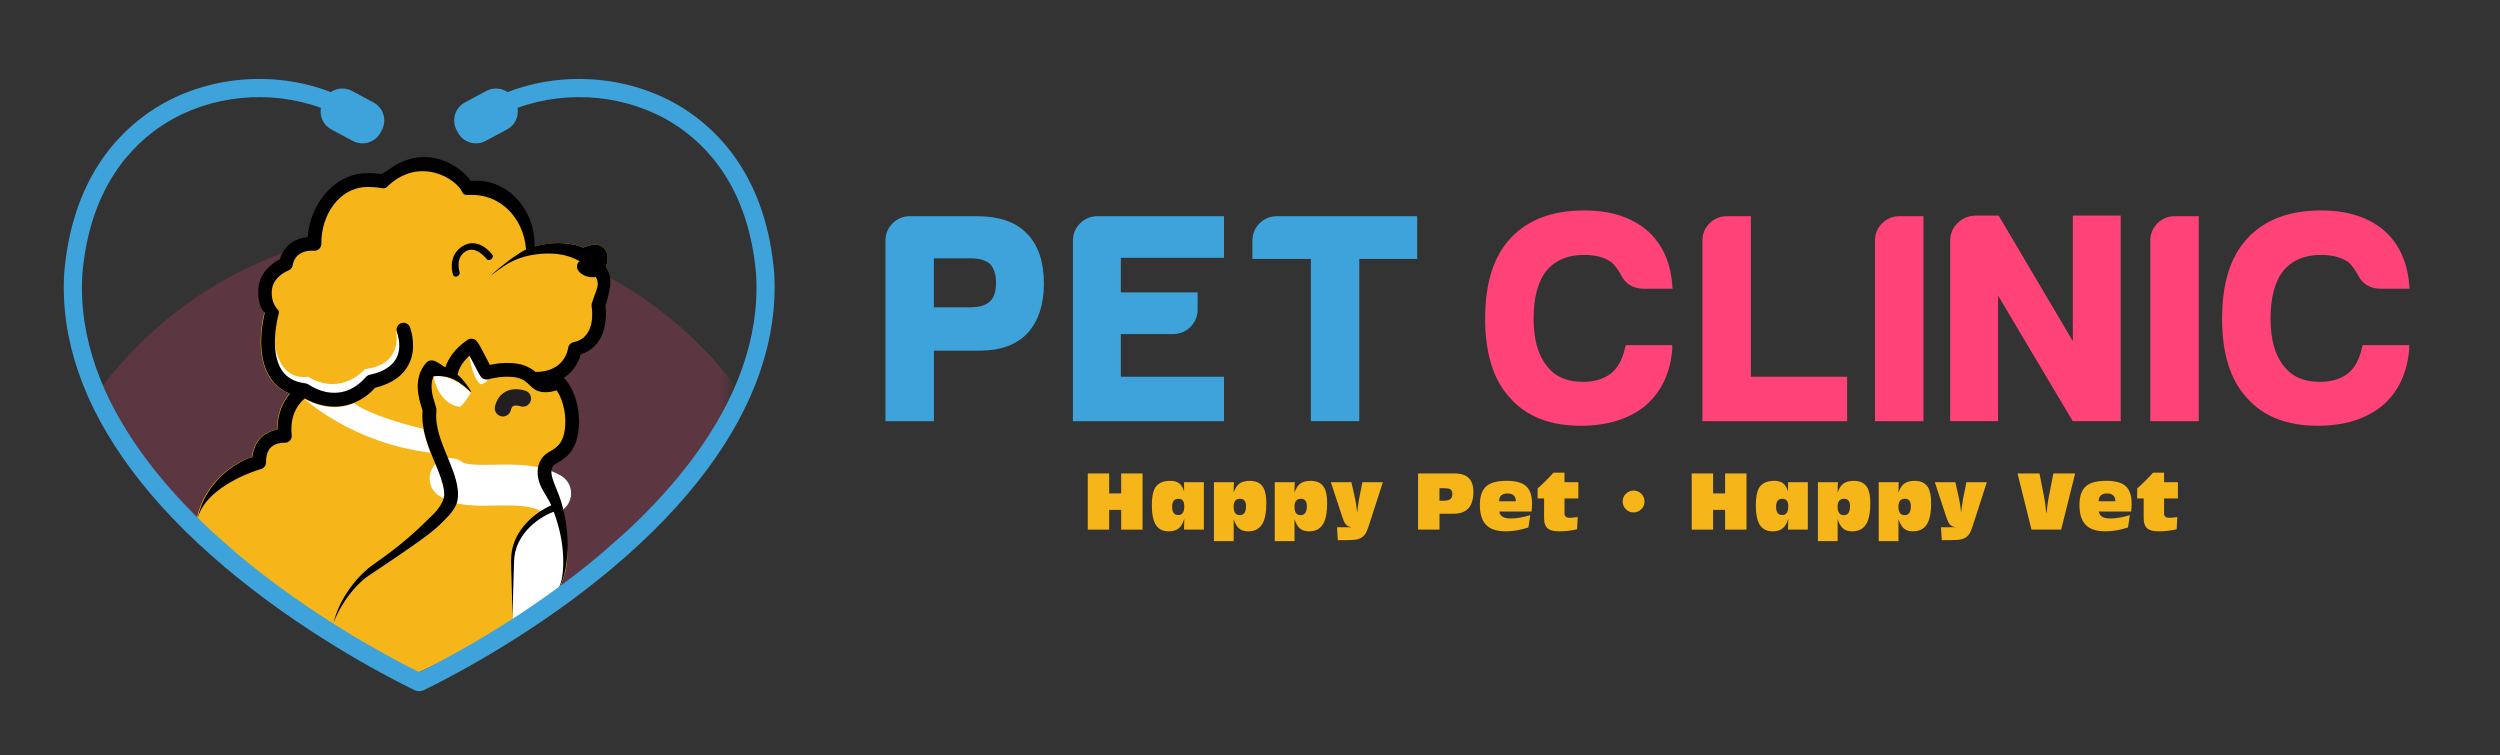 <svg width="321" height="97" viewBox="0 0 321 97" fill="none" xmlns="http://www.w3.org/2000/svg">
<rect x="0" y="0" width="321" height="97" fill="#333333" stroke="none"/>
<path d="M119.414 44.526V53.58H114.19V30.908C114.19 30.171 114.447 29.545 114.961 29.031C115.475 28.517 116.1 28.26 116.837 28.26H125.446C128.144 28.26 130.156 28.946 131.478 30.32C132.851 31.693 133.538 33.729 133.538 36.428C133.538 38.979 132.875 40.991 131.549 42.462C130.224 43.836 128.31 44.522 125.811 44.522H119.414V44.526ZM119.414 39.959H124.489C125.862 39.959 126.843 39.665 127.431 39.077C128.067 38.535 128.388 37.605 128.388 36.279C128.388 35.15 128.094 34.243 127.505 33.557C126.819 32.968 125.909 32.674 124.783 32.674H119.41V39.959H119.414Z" fill="#3FA3DB"/>
<path d="M138.265 53.577V30.908C138.265 30.171 138.522 29.545 139.036 29.031C139.549 28.517 140.175 28.26 140.912 28.26H156.659V32.603H143.414V38.048H153.274V39.74C153.274 40.477 153.017 41.103 152.503 41.617C151.989 42.131 151.364 42.391 150.627 42.391H143.414V48.869H156.659V53.58H138.265V53.577Z" fill="#3FA3DB"/>
<path d="M168.815 53.577V32.748H161.308V30.908C161.308 30.171 161.565 29.545 162.079 29.031C162.593 28.517 163.219 28.26 163.956 28.26H181.467V32.748H174.035V53.577H168.815Z" fill="#3FA3DB"/>
<path d="M119.414 44.526V53.58H114.19V30.908C114.19 30.171 114.447 29.545 114.961 29.031C115.475 28.517 116.1 28.26 116.837 28.26H125.446C128.144 28.26 130.156 28.946 131.478 30.32C132.851 31.693 133.538 33.729 133.538 36.428C133.538 38.979 132.875 40.991 131.549 42.462C130.224 43.836 128.31 44.522 125.811 44.522H119.414V44.526ZM119.414 39.959H124.489C125.862 39.959 126.843 39.665 127.431 39.077C128.067 38.535 128.388 37.605 128.388 36.279C128.388 35.15 128.094 34.243 127.505 33.557C126.819 32.968 125.909 32.674 124.783 32.674H119.41V39.959H119.414Z" stroke="#3FA3DB" stroke-miterlimit="10"/>
<path d="M138.265 53.577V30.908C138.265 30.171 138.522 29.545 139.036 29.031C139.549 28.517 140.175 28.26 140.912 28.26H156.659V32.603H143.414V38.048H153.274V39.74C153.274 40.477 153.017 41.103 152.503 41.617C151.989 42.131 151.364 42.391 150.627 42.391H143.414V48.869H156.659V53.58H138.265V53.577Z" stroke="#3FA3DB" stroke-miterlimit="10"/>
<path d="M168.815 53.577V32.748H161.308V30.908C161.308 30.171 161.565 29.545 162.079 29.031C162.593 28.517 163.219 28.26 163.956 28.26H181.467V32.748H174.035V53.577H168.815Z" stroke="#3FA3DB" stroke-miterlimit="10"/>
<path d="M214.219 44.82C213.972 47.763 212.87 50.069 210.908 51.737C208.896 53.357 206.249 54.166 202.962 54.166C199.135 54.166 196.217 53.012 194.208 50.705C192.196 48.497 191.192 45.233 191.192 40.917C191.192 36.499 192.223 33.188 194.283 30.979C196.392 28.672 199.432 27.519 203.405 27.519C206.641 27.519 209.218 28.328 211.132 29.948C212.947 31.517 213.975 33.726 214.222 36.57H211.057C209.88 36.57 209.045 36.056 208.555 35.025C208.21 34.385 207.794 33.824 207.304 33.333C206.323 32.596 205.022 32.231 203.405 32.231C201.15 32.231 199.409 32.968 198.181 34.439C197.004 35.911 196.416 38.072 196.416 40.917C196.416 43.663 197.004 45.774 198.181 47.245C199.311 48.767 201.001 49.528 203.256 49.528C204.825 49.528 206.127 49.136 207.155 48.351C208.088 47.614 208.748 46.437 209.143 44.817H214.219V44.82Z" fill="#FF4379"/>
<path d="M219.088 53.577V30.908C219.088 30.171 219.345 29.545 219.859 29.031C220.373 28.517 220.998 28.26 221.735 28.26H224.312V48.869H236.674V53.58H219.088V53.577Z" fill="#FF4379"/>
<path d="M241.249 53.577V30.908C241.249 30.171 241.506 29.545 242.02 29.031C242.534 28.517 243.159 28.26 243.896 28.26H246.473V53.58H241.249V53.577Z" fill="#FF4379"/>
<path d="M250.902 53.577V30.908C250.902 30.171 251.159 29.545 251.673 29.031C252.187 28.517 252.813 28.233 253.55 28.185H256.346L266.649 45.628V28.185H271.799V53.577H266.426L256.052 36.134V53.577H250.902Z" fill="#FF4379"/>
<path d="M276.597 53.577V30.908C276.597 30.171 276.854 29.545 277.368 29.031C277.882 28.517 278.507 28.26 279.244 28.26H281.821V53.58H276.597V53.577Z" fill="#FF4379"/>
<path d="M308.841 44.82C308.594 47.763 307.492 50.069 305.531 51.737C303.519 53.357 300.871 54.166 297.585 54.166C293.757 54.166 290.839 53.012 288.83 50.705C286.818 48.497 285.814 45.233 285.814 40.917C285.814 36.499 286.845 33.188 288.905 30.979C291.015 28.672 294.054 27.519 298.027 27.519C301.263 27.519 303.84 28.328 305.754 29.948C307.569 31.517 308.597 33.726 308.844 36.57H305.679C304.503 36.57 303.667 36.056 303.177 35.025C302.832 34.385 302.416 33.824 301.926 33.333C300.945 32.596 299.644 32.231 298.027 32.231C295.772 32.231 294.031 32.968 292.803 34.439C291.627 35.911 291.038 38.072 291.038 40.917C291.038 43.663 291.627 45.774 292.803 47.245C293.933 48.767 295.623 49.528 297.879 49.528C299.448 49.528 300.749 49.136 301.777 48.351C302.711 47.614 303.37 46.437 303.765 44.817H308.841V44.82Z" fill="#FF4379"/>
<path d="M214.219 44.82C213.972 47.763 212.87 50.069 210.908 51.737C208.896 53.357 206.249 54.166 202.962 54.166C199.135 54.166 196.217 53.012 194.208 50.705C192.196 48.497 191.192 45.233 191.192 40.917C191.192 36.499 192.223 33.188 194.283 30.979C196.392 28.672 199.432 27.519 203.405 27.519C206.641 27.519 209.218 28.328 211.132 29.948C212.947 31.517 213.975 33.726 214.222 36.57H211.057C209.88 36.57 209.045 36.056 208.555 35.025C208.21 34.385 207.794 33.824 207.304 33.333C206.323 32.596 205.022 32.231 203.405 32.231C201.15 32.231 199.409 32.968 198.181 34.439C197.004 35.911 196.416 38.072 196.416 40.917C196.416 43.663 197.004 45.774 198.181 47.245C199.311 48.767 201.001 49.528 203.256 49.528C204.825 49.528 206.127 49.136 207.155 48.351C208.088 47.614 208.748 46.437 209.143 44.817H214.219V44.82Z" stroke="#FF4379" stroke-miterlimit="10"/>
<path d="M219.088 53.577V30.908C219.088 30.171 219.345 29.545 219.859 29.031C220.373 28.517 220.998 28.26 221.735 28.26H224.312V48.869H236.674V53.58H219.088V53.577Z" stroke="#FF4379" stroke-miterlimit="10"/>
<path d="M241.249 53.577V30.908C241.249 30.171 241.506 29.545 242.02 29.031C242.534 28.517 243.159 28.26 243.896 28.26H246.473V53.58H241.249V53.577Z" stroke="#FF4379" stroke-miterlimit="10"/>
<path d="M250.902 53.577V30.908C250.902 30.171 251.159 29.545 251.673 29.031C252.187 28.517 252.813 28.233 253.55 28.185H256.346L266.649 45.628V28.185H271.799V53.577H266.426L256.052 36.134V53.577H250.902Z" stroke="#FF4379" stroke-miterlimit="10"/>
<path d="M276.597 53.577V30.908C276.597 30.171 276.854 29.545 277.368 29.031C277.882 28.517 278.507 28.26 279.244 28.26H281.821V53.58H276.597V53.577Z" stroke="#FF4379" stroke-miterlimit="10"/>
<path d="M308.841 44.82C308.594 47.763 307.492 50.069 305.531 51.737C303.519 53.357 300.871 54.166 297.585 54.166C293.757 54.166 290.839 53.012 288.83 50.705C286.818 48.497 285.814 45.233 285.814 40.917C285.814 36.499 286.845 33.188 288.905 30.979C291.015 28.672 294.054 27.519 298.027 27.519C301.263 27.519 303.84 28.328 305.754 29.948C307.569 31.517 308.597 33.726 308.844 36.57H305.679C304.503 36.57 303.667 36.056 303.177 35.025C302.832 34.385 302.416 33.824 301.926 33.333C300.945 32.596 299.644 32.231 298.027 32.231C295.772 32.231 294.031 32.968 292.803 34.439C291.627 35.911 291.038 38.072 291.038 40.917C291.038 43.663 291.627 45.774 292.803 47.245C293.933 48.767 295.623 49.528 297.879 49.528C299.448 49.528 300.749 49.136 301.777 48.351C302.711 47.614 303.37 46.437 303.765 44.817H308.841V44.82Z" stroke="#FF4379" stroke-miterlimit="10"/>
<path d="M139.671 68.003V60.792H142.417V63.355H143.959V60.792H146.704V68.003H143.959V65.469H142.417V68.003H139.671Z" fill="#F6B519"/>
<path d="M152.033 67.661C152.033 67.343 152.043 66.995 152.064 66.613C151.895 67.171 151.668 67.57 151.377 67.817C151.063 68.087 150.623 68.226 150.062 68.226C149.206 68.226 148.608 67.864 148.266 67.137C148.023 66.626 147.898 65.882 147.898 64.905C147.898 63.87 148.033 63.119 148.307 62.652C148.669 62.043 149.321 61.739 150.268 61.739C150.758 61.739 151.144 61.85 151.418 62.07C151.692 62.29 151.898 62.638 152.033 63.119C152.033 62.926 152.033 62.625 152.033 62.216V61.914H154.576V68.003H152.033V67.661ZM150.502 65.07C150.502 65.777 150.765 66.129 151.293 66.129C151.807 66.129 152.064 65.754 152.064 65.003C152.064 64.363 151.813 64.042 151.313 64.042C150.772 64.042 150.502 64.384 150.502 65.07Z" fill="#F6B519"/>
<path d="M155.868 69.478V61.914H158.441C158.414 62.246 158.404 62.693 158.404 63.254C158.586 62.709 158.833 62.32 159.151 62.09C159.469 61.857 159.912 61.742 160.48 61.742C161.301 61.742 161.876 62.026 162.208 62.598C162.468 63.038 162.596 63.704 162.596 64.597C162.596 65.659 162.468 66.471 162.208 67.032C161.846 67.827 161.2 68.226 160.267 68.226C159.743 68.226 159.333 68.087 159.043 67.81C158.789 67.57 158.576 67.181 158.404 66.647V69.481H155.868V69.478ZM158.4 65.06C158.4 65.784 158.661 66.146 159.185 66.146C159.722 66.146 159.989 65.76 159.989 64.993C159.989 64.357 159.732 64.042 159.222 64.042C158.674 64.042 158.4 64.38 158.4 65.06Z" fill="#F6B519"/>
<path d="M163.678 69.478V61.914H166.252C166.225 62.246 166.214 62.693 166.214 63.254C166.397 62.709 166.644 62.32 166.962 62.09C167.279 61.857 167.722 61.742 168.291 61.742C169.112 61.742 169.687 62.026 170.018 62.598C170.279 63.038 170.407 63.704 170.407 64.597C170.407 65.659 170.279 66.471 170.018 67.032C169.657 67.827 169.011 68.226 168.077 68.226C167.553 68.226 167.144 68.087 166.853 67.81C166.6 67.57 166.387 67.181 166.214 66.647V69.481H163.678V69.478ZM166.211 65.06C166.211 65.784 166.471 66.146 166.995 66.146C167.533 66.146 167.8 65.76 167.8 64.993C167.8 64.357 167.543 64.042 167.033 64.042C166.488 64.042 166.211 64.38 166.211 65.06Z" fill="#F6B519"/>
<path d="M171.773 69.352L171.675 67.702H173.559C173.217 67.651 172.957 67.519 172.781 67.303C172.639 67.134 172.5 66.839 172.365 66.42L170.881 61.914H173.521L174.015 64.137C174.113 64.583 174.194 65.151 174.258 65.845C174.296 65.463 174.373 64.891 174.492 64.127L174.938 61.914H177.559L175.811 67.333C175.641 67.851 175.506 68.206 175.401 68.402C175.175 68.828 174.816 69.109 174.323 69.237C174.039 69.315 173.565 69.352 172.906 69.352H171.773Z" fill="#F6B519"/>
<path d="M182.079 68.003V60.792H186.796C188.389 60.792 189.184 61.58 189.184 63.159C189.184 65.03 188.338 65.963 186.651 65.963H184.835V68.003H182.079ZM184.835 64.292H185.319C185.701 64.292 185.975 64.242 186.144 64.137C186.37 64.008 186.482 63.768 186.482 63.42C186.482 63.102 186.37 62.892 186.151 62.787C186.002 62.723 185.745 62.689 185.383 62.689H184.828V64.292H184.835Z" fill="#F6B519"/>
<path d="M196.247 67.729C195.219 68.06 194.249 68.223 193.336 68.223C192.19 68.223 191.351 67.949 190.817 67.397C190.282 66.846 190.015 65.997 190.015 64.844C190.015 63.69 190.306 62.875 190.888 62.398C191.412 61.959 192.267 61.739 193.451 61.739C194.57 61.739 195.378 61.945 195.879 62.361C196.433 62.814 196.714 63.585 196.714 64.671C196.714 64.976 196.693 65.31 196.656 65.679H192.504C192.589 66.274 193.075 66.572 193.968 66.572C194.692 66.572 195.534 66.43 196.491 66.146L196.247 67.729ZM192.474 64.363H194.638C194.617 63.697 194.259 63.362 193.559 63.362C192.856 63.362 192.494 63.694 192.474 64.363Z" fill="#F6B519"/>
<path d="M202.499 67.962C201.711 68.138 200.947 68.226 200.21 68.226C199.537 68.226 199.05 68.108 198.756 67.878C198.425 67.614 198.262 67.157 198.262 66.508V64.001H197.427V62.719C198.114 62.117 198.793 61.441 199.466 60.69H200.883V61.914H202.658V64.001H200.883V65.943C200.883 66.305 201.119 66.487 201.589 66.487C201.809 66.487 202.141 66.454 202.58 66.389L202.499 67.962Z" fill="#F6B519"/>
<path d="M208.349 64.39C208.349 64.001 208.487 63.673 208.761 63.399C209.035 63.129 209.367 62.99 209.755 62.99C210.144 62.99 210.472 63.125 210.746 63.399C211.017 63.67 211.155 64.001 211.155 64.39C211.155 64.779 211.017 65.111 210.743 65.385C210.469 65.659 210.137 65.797 209.749 65.797C209.36 65.797 209.032 65.659 208.758 65.385C208.484 65.111 208.349 64.779 208.349 64.39Z" fill="#F6B519"/>
<path d="M217.218 68.003V60.792H219.963V63.355H221.505V60.792H224.251V68.003H221.505V65.469H219.963V68.003H217.218Z" fill="#F6B519"/>
<path d="M229.583 67.661C229.583 67.343 229.593 66.995 229.614 66.613C229.445 67.171 229.218 67.57 228.927 67.817C228.613 68.087 228.173 68.226 227.612 68.226C226.757 68.226 226.158 67.864 225.817 67.137C225.573 66.626 225.448 65.882 225.448 64.905C225.448 63.87 225.583 63.119 225.857 62.652C226.219 62.043 226.871 61.739 227.818 61.739C228.309 61.739 228.694 61.85 228.968 62.07C229.242 62.29 229.448 62.638 229.583 63.119C229.583 62.926 229.583 62.625 229.583 62.216V61.914H232.126V68.003H229.583V67.661ZM228.052 65.07C228.052 65.777 228.315 66.129 228.843 66.129C229.357 66.129 229.614 65.754 229.614 65.003C229.614 64.363 229.363 64.042 228.863 64.042C228.319 64.042 228.052 64.384 228.052 65.07Z" fill="#F6B519"/>
<path d="M233.418 69.478V61.914H235.991C235.964 62.246 235.954 62.693 235.954 63.254C236.136 62.709 236.383 62.32 236.701 62.09C237.019 61.857 237.462 61.742 238.03 61.742C238.851 61.742 239.426 62.026 239.758 62.598C240.018 63.038 240.146 63.704 240.146 64.597C240.146 65.659 240.018 66.471 239.758 67.032C239.396 67.827 238.75 68.226 237.817 68.226C237.293 68.226 236.883 68.087 236.593 67.81C236.339 67.57 236.126 67.181 235.954 66.647V69.481H233.418V69.478ZM235.95 65.06C235.95 65.784 236.211 66.146 236.738 66.146C237.276 66.146 237.543 65.76 237.543 64.993C237.543 64.357 237.286 64.042 236.775 64.042C236.224 64.042 235.95 64.38 235.95 65.06Z" fill="#F6B519"/>
<path d="M241.228 69.478V61.914H243.802C243.775 62.246 243.764 62.693 243.764 63.254C243.947 62.709 244.194 62.32 244.512 62.09C244.83 61.857 245.272 61.742 245.841 61.742C246.662 61.742 247.237 62.026 247.568 62.598C247.829 63.038 247.957 63.704 247.957 64.597C247.957 65.659 247.829 66.471 247.568 67.032C247.207 67.827 246.561 68.226 245.628 68.226C245.103 68.226 244.694 68.087 244.403 67.81C244.15 67.57 243.937 67.181 243.764 66.647V69.481H241.228V69.478ZM243.761 65.06C243.761 65.784 244.021 66.146 244.549 66.146C245.087 66.146 245.354 65.76 245.354 64.993C245.354 64.357 245.097 64.042 244.586 64.042C244.038 64.042 243.761 64.38 243.761 65.06Z" fill="#F6B519"/>
<path d="M249.323 69.352L249.225 67.702H251.109C250.767 67.651 250.507 67.519 250.331 67.303C250.189 67.134 250.05 66.839 249.915 66.42L248.431 61.914H251.071L251.565 64.137C251.663 64.583 251.744 65.151 251.809 65.845C251.846 65.463 251.924 64.891 252.042 64.127L252.488 61.914H255.109L253.361 67.333C253.191 67.851 253.056 68.206 252.951 68.402C252.725 68.828 252.366 69.109 251.873 69.237C251.589 69.315 251.115 69.352 250.456 69.352H249.323Z" fill="#F6B519"/>
<path d="M260.843 68.003L259.048 60.792H261.871L262.52 64.13C262.591 64.485 262.662 65.057 262.734 65.838H262.791C262.862 65.06 262.933 64.489 263.004 64.12L263.653 60.792H266.45L264.654 68.003H260.843Z" fill="#F6B519"/>
<path d="M273.236 67.729C272.208 68.06 271.237 68.223 270.325 68.223C269.178 68.223 268.34 67.949 267.805 67.397C267.271 66.846 267.004 65.997 267.004 64.844C267.004 63.69 267.295 62.875 267.876 62.398C268.401 61.959 269.256 61.739 270.439 61.739C271.559 61.739 272.367 61.945 272.867 62.361C273.422 62.814 273.702 63.585 273.702 64.671C273.702 64.976 273.682 65.31 273.645 65.679H269.489C269.574 66.274 270.061 66.572 270.953 66.572C271.677 66.572 272.519 66.43 273.476 66.146L273.236 67.729ZM269.459 64.363H271.623C271.603 63.697 271.244 63.362 270.544 63.362C269.841 63.362 269.479 63.694 269.459 64.363Z" fill="#F6B519"/>
<path d="M279.484 67.962C278.697 68.138 277.932 68.226 277.195 68.226C276.522 68.226 276.035 68.108 275.741 67.878C275.41 67.614 275.248 67.157 275.248 66.508V64.001H274.412V62.719C275.099 62.117 275.779 61.441 276.451 60.69H277.868V61.914H279.643V64.001H277.868V65.943C277.868 66.305 278.105 66.487 278.575 66.487C278.795 66.487 279.126 66.454 279.566 66.389L279.484 67.962Z" fill="#F6B519"/>
<g opacity="0.2">
<mask id="mask0_1_8" style="mask-type:luminance" maskUnits="userSpaceOnUse" x="12" y="20" width="82" height="68">
<path d="M93.584 53.13C93.584 53.13 88.871 70.022 53.82 87.401C24.717 75.353 10.529 50.594 12.954 45.737C15.375 40.876 42.229 21.008 42.229 21.008L65.482 20.731L78.078 31.876L93.581 45.737V53.13H93.584Z" fill="white"/>
</mask>
<g mask="url(#mask0_1_8)">
<path d="M53.817 130.107C81.227 130.107 103.447 107.879 103.447 80.46C103.447 53.041 81.227 30.814 53.817 30.814C26.407 30.814 4.186 53.041 4.186 80.46C4.186 107.879 26.407 130.107 53.817 130.107Z" fill="#FF4379" stroke="#FF4379" stroke-width="2.815" stroke-miterlimit="10"/>
</g>
</g>
<path d="M77.682 39.297C77.952 41.191 77.584 44.536 74.514 45.52C74.246 46.494 73.587 47.698 72.336 48.53C72.346 48.537 72.353 48.544 72.363 48.551C73.08 49.156 74.554 51.622 74.257 54.991C73.986 57.991 72.458 58.891 71.545 59.428C71.349 59.544 71.166 59.652 71.082 59.733C70.845 59.956 70.571 60.362 70.862 61.37C71.159 62.354 71.555 63.322 71.974 64.35C72.657 66.021 72.481 67.766 72.742 69.626C73.171 72.684 72.208 74.927 71.471 76.144C70.716 77.386 64.684 82.605 62.338 84.204C62.3 84.228 62.26 84.252 62.216 84.272L53.834 88.219C53.712 88.277 53.587 88.304 53.455 88.304C53.306 88.304 53.154 88.263 53.019 88.189L47.727 85.212C47.632 85.195 47.534 85.162 47.446 85.111L41.154 81.516C27.561 73.174 23.808 66.826 23.683 66.552C23.605 66.383 25.252 66.697 25.289 66.515C26.256 61.766 30.354 59.239 32.346 58.678C32.362 58.508 32.389 58.346 32.42 58.187C32.663 56.976 33.34 56.063 34.367 55.539C34.787 55.326 35.209 55.207 35.568 55.146C35.548 52.958 36.379 51.466 37.177 50.536C36.119 50.12 35.274 49.437 34.651 48.503C32.758 45.652 33.644 41.326 33.928 40.176C33.451 38.732 33.485 37.416 34.026 36.259C34.655 34.92 35.808 34.176 36.457 33.847C37.012 31.845 38.699 31.142 40.028 31C40.278 26.941 42.746 23 46.909 22.872C47.768 22.845 48.498 22.922 48.917 22.987C49.191 22.814 49.462 22.652 49.729 22.506C55.277 19.499 59.234 22.74 60.37 23.873C67.139 23.954 67.376 30.117 67.917 31.849C68.13 31.781 68.373 31.71 68.637 31.639C69.76 31.348 71.457 31.057 73.181 31.324C73.783 31.416 74.362 31.568 74.896 31.784C75.393 31.564 75.89 31.463 76.181 31.416C76.921 31.29 77.662 31.72 77.905 32.42C77.946 32.535 77.973 32.647 77.99 32.752C78.078 33.252 77.976 33.78 77.793 34.216C78.642 35.556 78.487 36.51 77.682 39.297Z" fill="#F6B519"/>
<path d="M50.851 42.459C50.851 42.459 51.896 46.833 46.848 47.391C46.848 47.391 43.903 50.962 39.527 48.365C39.527 48.365 36.062 49.2 35.28 44.188C35.28 44.188 34.367 48.615 39.04 50.147C39.04 50.147 44.555 52.562 47.501 48.666C47.501 48.669 53.201 47.117 50.851 42.459Z" fill="white"/>
<path d="M60.458 50.435C59.359 52.234 59.017 52.241 59.014 52.241C56.288 51.849 55.68 48.497 55.656 48.371L55.649 48.368C55.649 48.365 57.769 47.712 60.458 50.435Z" fill="white"/>
<path d="M60.255 45.737C60.255 45.737 60.762 48.95 61.79 49.349C61.79 49.349 62.564 49.085 62.618 48.771L60.255 45.737Z" fill="white"/>
<path d="M67.139 51.169C67.139 51.169 65.059 50.381 64.576 52.424" stroke="#231F20" stroke-width="2.098" stroke-miterlimit="10" stroke-linecap="round" stroke-linejoin="round"/>
<path d="M65.858 72.823V80.71C67.45 80.22 70.808 78.508 72.025 75.058C73.394 71.175 71.917 66.146 71.454 65.118C68.207 66.173 65.858 69.221 65.858 72.823Z" fill="white"/>
<path d="M39.098 51.219C39.098 51.219 45.245 56.922 55.261 58.12C55.261 58.12 54.757 56.966 54.344 55.062C54.344 55.062 48.102 53.665 45.441 51.781C45.441 51.778 42.696 53.215 39.098 51.219Z" fill="white"/>
<path d="M57.783 61.434C60.329 63.389 66.882 61.126 70.706 63.342" stroke="white" stroke-width="5.245" stroke-miterlimit="10" stroke-linecap="round" stroke-linejoin="round"/>
<path d="M58.55 35.518C58.378 35.529 58.222 35.444 58.172 35.288C57.888 34.446 57.78 32.589 59.406 31.602C61.465 30.35 63.149 32.61 63.22 32.704C63.345 32.877 63.281 33.137 63.071 33.286C62.865 33.435 62.595 33.418 62.466 33.245C62.453 33.228 61.127 31.459 59.788 32.275C58.425 33.103 58.987 34.852 59.01 34.926C59.078 35.133 58.946 35.38 58.713 35.478C58.662 35.502 58.608 35.515 58.55 35.518Z" fill="black"/>
<path d="M77.797 34.223C77.98 33.787 78.081 33.259 77.99 32.758C77.973 32.654 77.946 32.542 77.905 32.427C77.662 31.727 76.918 31.297 76.181 31.422C75.89 31.47 75.396 31.571 74.896 31.791C74.362 31.575 73.783 31.419 73.178 31.331C71.457 31.067 69.962 31.29 68.634 31.646C68.742 26.873 65.08 22.774 60.434 23.237C59.447 21.63 54.828 18.048 49.793 21.87C49.55 22.053 49.252 22.175 48.978 22.351C48.559 22.287 47.832 22.209 46.973 22.236C42.811 22.364 39.767 26.376 39.517 30.431C38.188 30.573 36.501 31.277 35.947 33.279C35.297 33.611 34.144 34.352 33.515 35.691C32.971 36.848 32.974 39.181 33.992 40.183C33.708 41.333 32.822 45.659 34.716 48.51C35.338 49.444 36.183 50.127 37.242 50.543C36.44 51.473 35.615 52.965 35.632 55.153C35.274 55.217 34.851 55.332 34.432 55.545C33.404 56.066 32.728 56.983 32.484 58.194C32.454 58.353 32.43 58.515 32.41 58.684C30.418 59.246 26.35 61.773 25.383 66.521C25.346 66.704 23.669 66.389 23.747 66.559C23.872 66.832 27.483 73.252 41.218 81.522L47.511 85.118C47.602 85.168 47.697 85.202 47.791 85.219L53.083 88.196C53.218 88.273 53.367 88.311 53.519 88.311C53.648 88.311 53.776 88.284 53.898 88.226L62.28 84.279C62.321 84.255 62.358 84.235 62.395 84.211C64.738 82.618 71.072 76.679 71.826 75.434C72.566 74.216 73.678 69.67 72.035 64.353C71.707 63.294 71.217 62.354 70.923 61.373C70.635 60.365 70.906 59.959 71.142 59.736C71.227 59.655 71.41 59.547 71.606 59.432C72.519 58.894 74.047 57.994 74.314 54.994C74.618 51.585 73.107 49.102 72.397 48.53C73.648 47.698 74.307 46.494 74.575 45.52C77.641 44.536 78.013 41.187 77.743 39.297C78.558 36.51 78.642 35.556 77.797 34.223ZM72.556 54.835C72.367 56.929 71.487 57.446 70.713 57.903C70.426 58.072 70.155 58.231 69.925 58.451C69.32 59.019 68.708 60.075 69.225 61.874C69.546 62.95 70.358 63.859 70.777 64.881C71.45 66.521 71.93 68.172 72.16 69.812C72.515 72.342 72.258 74.612 71.765 75.424C71.264 76.138 66.121 79.53 61.462 82.699L53.556 86.42L42.723 80.328L42.909 79.753C42.929 79.696 44.035 76.672 46.723 74.372C46.909 74.213 47.105 74.071 47.308 73.932C48.829 72.907 54.243 69.352 55.883 67.901C56.518 67.391 57.763 66.048 57.77 66.044C58.442 65.199 58.757 64.637 58.801 63.721C58.828 63.413 58.818 63.102 58.767 62.787C58.764 62.784 58.764 62.784 58.764 62.78C58.605 61.431 58.03 60.047 57.465 58.684C56.664 56.76 55.839 54.771 56.035 52.782C56.062 52.505 55.981 52.251 55.846 51.825C55.575 50.976 55.105 49.494 55.687 48.297C57.834 48.125 59.051 49.028 60.454 50.333C60.803 50.658 59.524 48.656 58.743 48.104C58.855 47.583 59.2 46.626 60.285 45.666C60.474 46.021 60.691 46.437 60.846 46.741C61.739 48.473 61.813 48.615 62.307 48.706C62.422 48.727 62.537 48.723 62.649 48.7C63.825 48.449 64.488 48.321 65.584 48.382C66.781 48.446 67.362 48.845 67.808 49.268C67.812 49.271 67.815 49.275 67.819 49.278C67.879 49.336 67.937 49.39 67.995 49.444C68.123 49.566 68.248 49.681 68.366 49.785C69.354 50.661 70.747 50.34 71.474 50.12C71.93 50.756 72.762 52.511 72.556 54.835ZM75.971 39.391C75.998 39.55 76.62 43.332 73.648 43.934C73.273 44.012 72.989 44.316 72.945 44.698C72.928 44.827 72.529 47.756 68.772 47.756H68.762C67.903 47.042 66.939 46.687 65.678 46.619C64.59 46.562 63.836 46.66 62.895 46.849C62.754 46.575 62.571 46.227 62.422 45.94C61.327 43.815 61.185 43.541 60.59 43.494C60.387 43.477 60.187 43.528 60.021 43.643C58.27 44.827 57.506 46.187 57.174 47.171C56.113 46.45 55.73 46.207 55.24 46.291C55.041 46.325 54.861 46.427 54.726 46.579C52.951 48.588 53.793 51.24 54.151 52.373C54.189 52.491 54.236 52.637 54.256 52.718C54.053 55.116 54.993 57.375 55.825 59.374C56.427 60.815 56.883 61.986 57.005 62.98C57.009 63.017 57.012 63.054 57.019 63.092C57.019 63.095 57.019 63.095 57.019 63.095C57.036 63.271 57.042 63.44 57.036 63.606C56.938 64.576 56.143 65.615 55.004 66.64C51.321 70.34 48.423 72.055 47.298 72.961C45.248 74.693 43.399 77.342 42.78 80.19C31.429 73.513 26.08 67.719 25.393 66.515C26.553 62.239 33.394 60.254 33.461 60.24C33.87 60.149 34.161 59.787 34.158 59.364C34.154 59.063 34.178 58.786 34.232 58.539C34.367 57.859 34.699 57.396 35.243 57.122C35.852 56.814 36.508 56.848 36.511 56.848C36.775 56.868 37.032 56.77 37.215 56.581C37.397 56.391 37.488 56.131 37.458 55.867C37.16 53.178 38.449 51.727 39.135 51.155C39.761 51.52 40.559 51.855 41.458 52.045C44.566 52.735 47 51.135 48.156 49.789C48.447 49.724 48.887 49.606 49.38 49.407C50.787 48.865 51.801 48.033 52.413 46.917C52.508 46.745 52.589 46.569 52.66 46.393C52.968 45.655 53.09 44.837 53.026 43.947C52.965 42.929 52.691 42.161 52.637 42.013C52.468 41.566 51.971 41.333 51.517 41.492C51.064 41.651 50.818 42.138 50.963 42.594C51.189 43.311 51.291 43.968 51.264 44.559C51.247 44.881 51.196 45.222 51.081 45.557C51.007 45.77 50.909 45.977 50.791 46.166C50.29 46.971 49.465 47.455 48.775 47.739C48.39 47.891 47.964 48.013 47.494 48.111C47.399 48.131 47.311 48.165 47.227 48.209C47.22 48.216 47.21 48.219 47.203 48.226C47.203 48.226 47.2 48.226 47.2 48.229C47.196 48.229 47.196 48.229 47.196 48.229C47.193 48.233 47.193 48.233 47.189 48.233C47.189 48.233 47.186 48.233 47.186 48.236C47.179 48.24 47.176 48.243 47.172 48.246C47.172 48.246 47.172 48.246 47.169 48.246V48.25H47.166C47.166 48.25 47.166 48.25 47.166 48.253C47.162 48.253 47.162 48.253 47.162 48.253H47.159C47.159 48.257 47.159 48.257 47.156 48.257C47.156 48.257 47.156 48.26 47.152 48.26C47.152 48.26 47.149 48.26 47.149 48.263H47.145C47.142 48.267 47.142 48.267 47.142 48.267C47.139 48.27 47.139 48.27 47.135 48.27L47.132 48.273C47.078 48.314 47.027 48.361 46.98 48.412C44.9 50.786 42.618 50.624 41.154 50.134C40.657 49.961 40.129 49.704 39.578 49.352C39.467 49.281 39.341 49.237 39.216 49.221C39.213 49.217 39.209 49.217 39.203 49.217C37.816 49.051 36.829 48.503 36.187 47.536C34.486 44.982 35.747 40.443 35.761 40.396C35.815 40.213 35.872 39.98 35.74 39.844C34.733 38.813 34.746 37.243 35.108 36.462C35.669 35.248 36.995 34.747 37.002 34.744C37.303 34.639 37.526 34.375 37.58 34.057C37.925 32.038 40.048 32.17 40.285 32.194C40.535 32.221 40.785 32.136 40.975 31.963C41.164 31.791 41.269 31.551 41.262 31.297C41.208 27.654 43.524 24.12 47.02 24.012C48.123 23.978 48.968 24.154 48.978 24.154C49.211 24.204 49.485 24.191 49.658 24.025C53.807 19.939 58.655 22.953 59.382 24.718C59.497 24.996 59.866 25.064 60.163 25.043C64.163 24.779 67.234 27.939 67.545 32.024C65.563 33.029 62.713 35.6 63.112 35.322C64.299 34.5 65.695 33.049 68.934 32.647C72.323 32.227 73.959 33.323 74.422 33.533C74.047 33.827 73.973 34.365 74.253 34.751C74.561 35.173 75.342 35.738 76.509 35.569C77.06 36.614 76.603 36.996 75.981 38.979C75.954 39.104 75.944 39.249 75.971 39.391Z" fill="black"/>
<path d="M71.203 65.659C68.539 66.657 66.094 69.011 66.01 72.008C65.939 73.837 65.868 77.193 65.81 79.053L65.699 75.025C65.695 73.824 65.533 72.143 65.692 70.966C66.087 68.131 68.363 65.957 70.892 64.827C70.896 64.827 71.203 65.659 71.203 65.659Z" fill="black"/>
<path d="M90.784 60.294C87.64 64.526 83.653 68.693 78.859 72.745C78.835 72.769 78.811 72.785 78.784 72.809C78.767 72.829 78.747 72.843 78.723 72.86C78.307 73.215 77.881 73.567 77.452 73.915C76.208 74.927 74.96 75.897 73.722 76.817C73.607 76.905 73.489 76.99 73.374 77.078C63.508 84.36 54.449 88.591 54.348 88.639C54.195 88.713 54.026 88.747 53.861 88.747C53.847 88.747 53.834 88.747 53.82 88.747C53.807 88.747 53.793 88.747 53.779 88.747C53.614 88.747 53.445 88.713 53.293 88.639C53.191 88.591 44.133 84.357 34.266 77.078C34.151 76.99 34.033 76.905 33.918 76.817C32.68 75.897 31.433 74.93 30.188 73.915C29.759 73.567 29.333 73.212 28.917 72.86C28.897 72.846 28.873 72.829 28.856 72.809C28.829 72.789 28.805 72.769 28.782 72.745C23.987 68.693 20 64.526 16.856 60.294C10.698 52.021 7.753 43.508 8.24 35.126C9.238 23.034 15.162 16.895 19.956 13.881C26.469 9.785 35.067 8.987 42.401 11.798C42.422 11.805 42.449 11.818 42.469 11.828C43.254 11.287 44.309 11.192 45.201 11.673L47.953 13.151C49.235 13.834 49.712 15.427 49.029 16.706L48.856 17.023C48.17 18.302 46.577 18.782 45.299 18.096L42.547 16.621C41.519 16.07 41.008 14.933 41.205 13.848C34.628 11.453 26.993 12.214 21.197 15.86C16.852 18.593 11.483 24.187 10.567 35.292C10.083 43.687 13.343 51.365 18.039 57.95C20.795 61.82 24.048 65.31 27.328 68.344C27.328 68.344 27.328 68.344 27.331 68.348C27.334 68.351 27.345 68.361 27.358 68.371L30.472 71.111C30.858 71.439 31.243 71.757 31.625 72.069C32.356 72.664 33.083 73.242 33.813 73.8C33.962 73.915 34.111 74.03 34.259 74.142C43.203 80.968 51.791 85.304 53.827 86.295C55.862 85.304 64.448 80.968 73.394 74.142C73.543 74.03 73.692 73.915 73.841 73.8C74.568 73.242 75.298 72.664 76.028 72.069C76.407 71.757 76.793 71.439 77.181 71.111L80.296 68.371C80.309 68.361 80.316 68.351 80.323 68.348L80.326 68.344C83.606 65.31 86.859 61.82 89.615 57.95C94.308 51.365 97.571 43.687 97.087 35.292C96.174 24.187 90.801 18.593 86.456 15.86C80.661 12.214 73.026 11.453 66.449 13.848C66.645 14.933 66.135 16.07 65.107 16.621L62.355 18.096C61.076 18.782 59.484 18.302 58.797 17.023L58.625 16.706C57.942 15.427 58.419 13.837 59.7 13.151L62.453 11.673C63.345 11.192 64.4 11.287 65.185 11.828C65.205 11.818 65.232 11.805 65.252 11.798C72.586 8.987 81.185 9.789 87.697 13.881C92.495 16.895 98.419 23.034 99.413 35.126C99.883 43.508 96.942 52.021 90.784 60.294Z" fill="#3FA3DB"/>
</svg>
